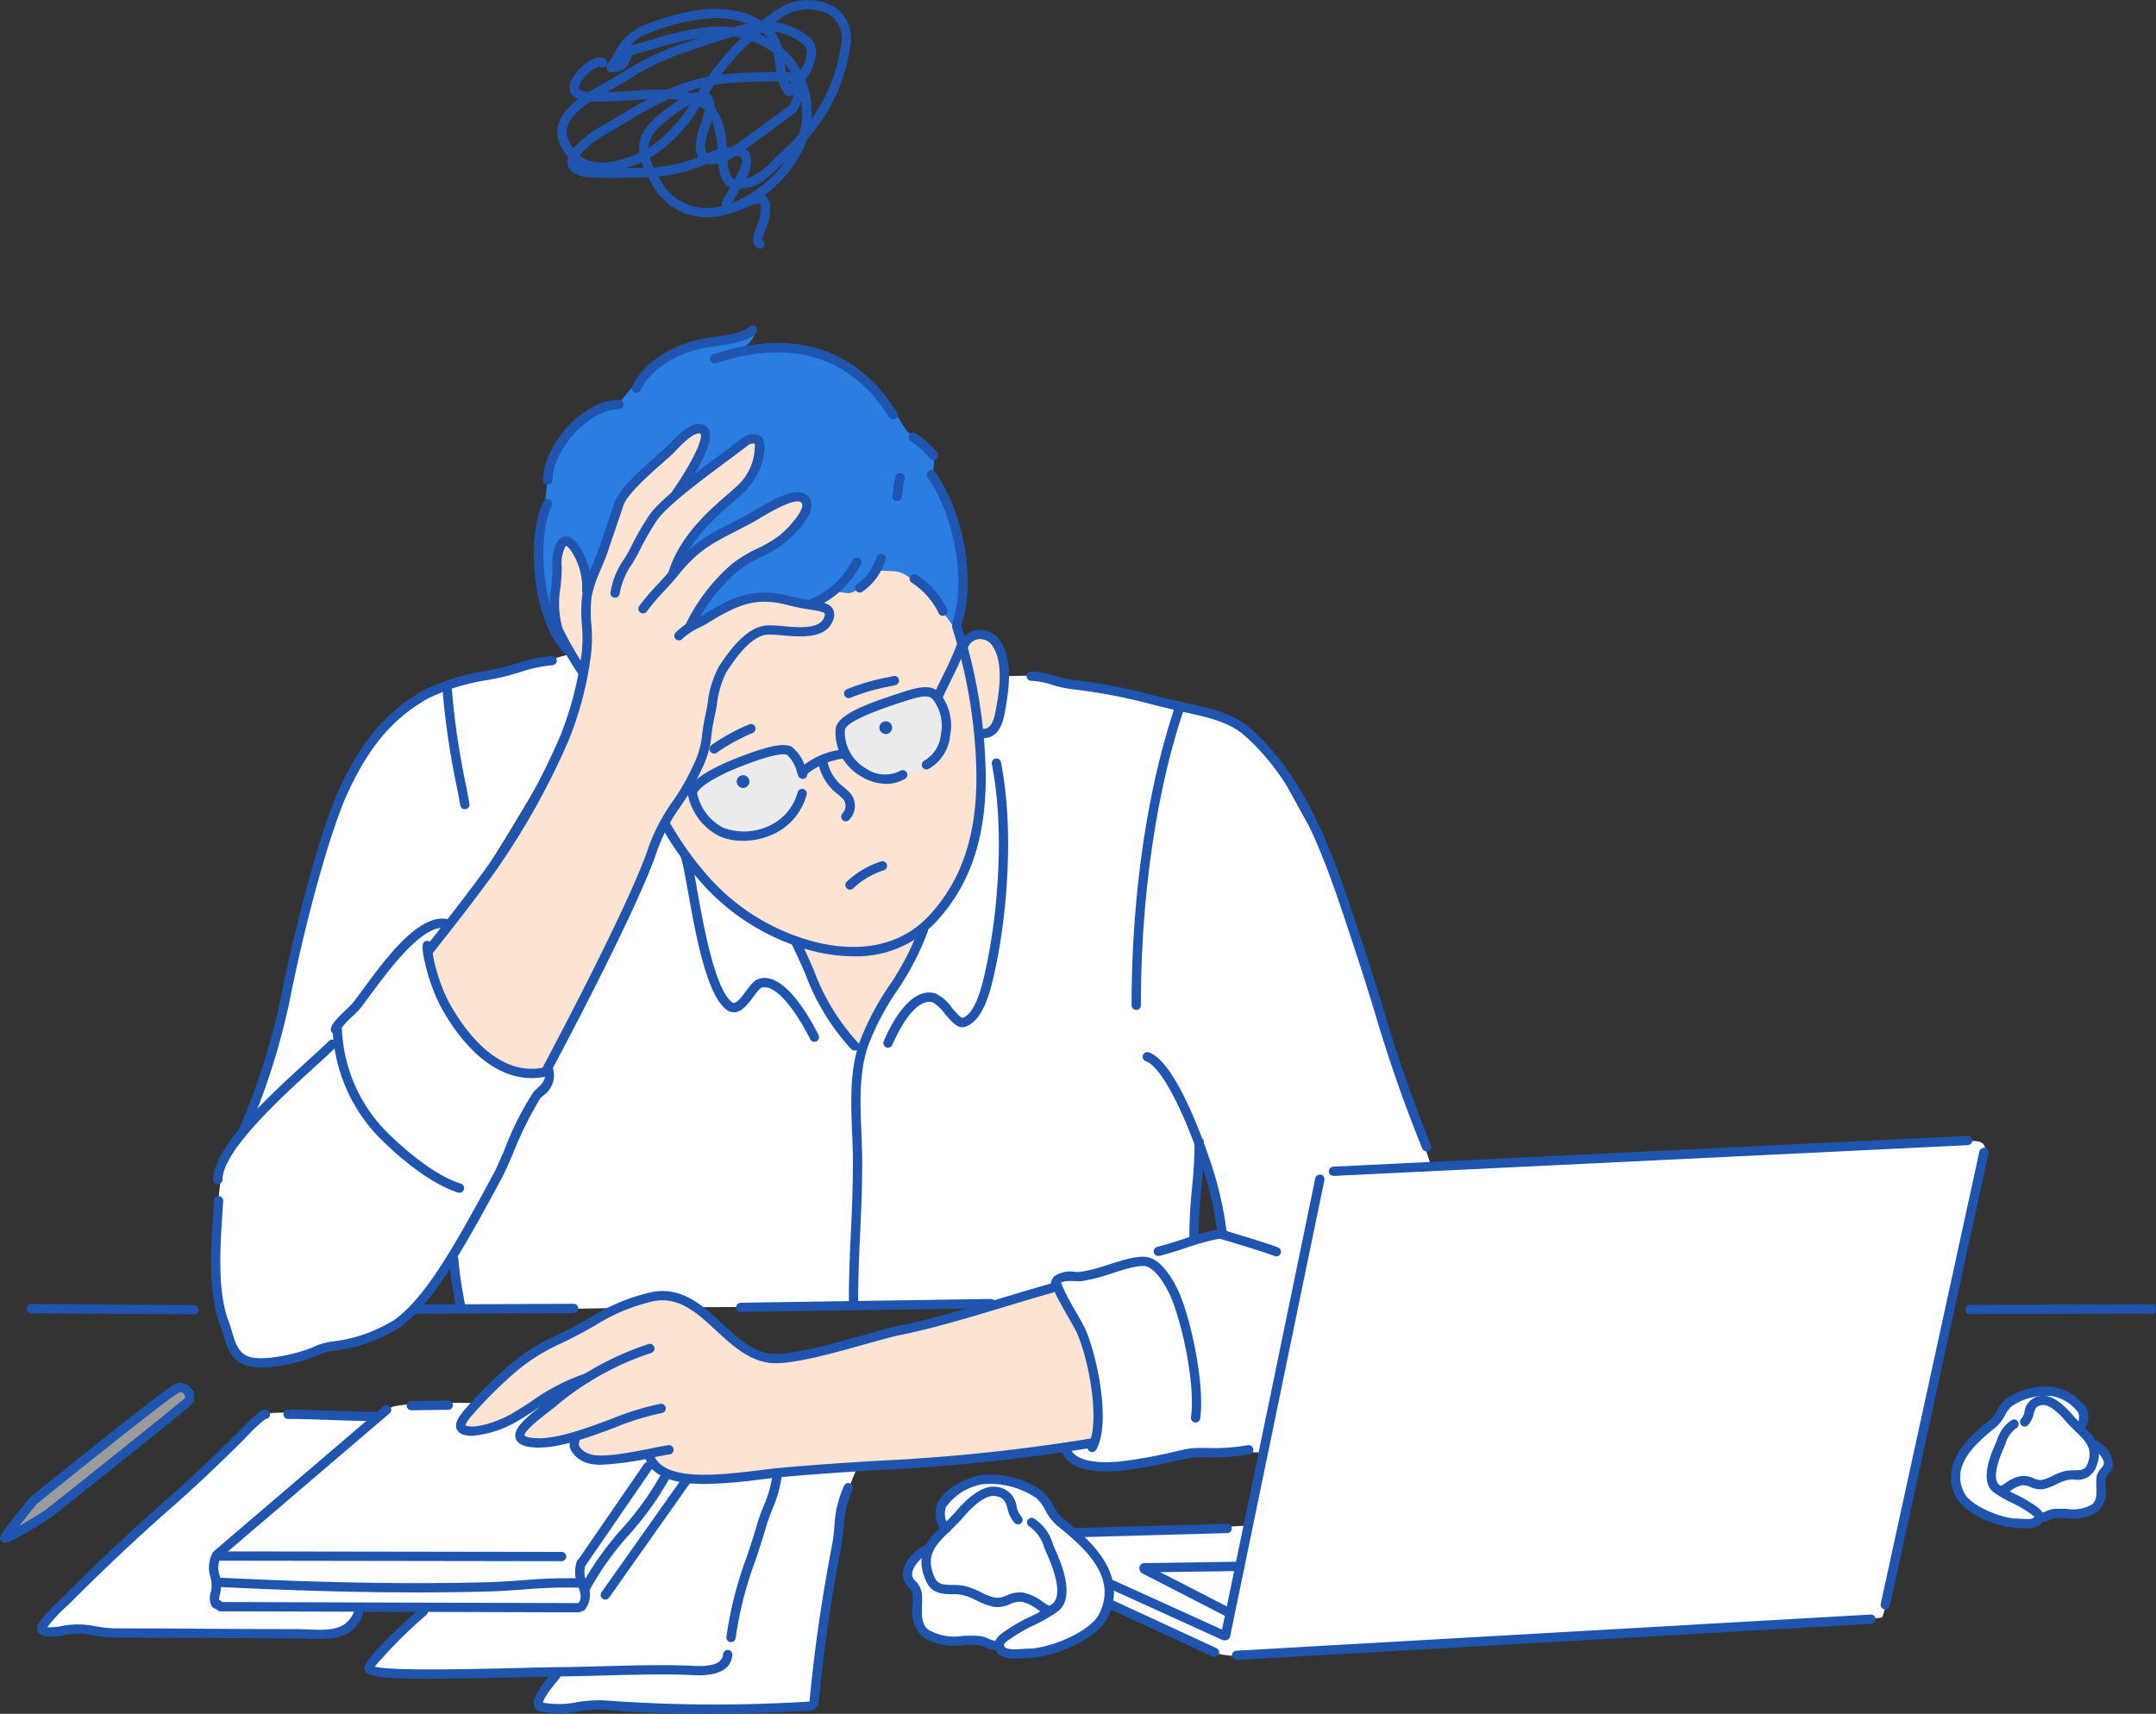 <svg xmlns="http://www.w3.org/2000/svg" width="199.832" height="158.89" viewBox="0 0 199.832 158.89">
  <rect x="0" y="0" width="199.832" height="158.89" fill="#333333" stroke="none"/>
  <g id="グループ_372" data-name="グループ 372" transform="translate(-408.449 -1442.419)">
    <path id="パス_176" data-name="パス 176" d="M684.969,1693.175a12.172,12.172,0,0,0,1.177-1.114c1.121-1.5,3.127-3.54,4.185-5.126a82.52,82.52,0,0,0,8.461-15.788,21.218,21.218,0,0,0,.676-3.371,16.608,16.608,0,0,1-2.483-4.24,18.336,18.336,0,0,1,1.423-11.6,16.01,16.01,0,0,1,9.471-7.611c2.49-.747,4.306-1.581,6.844-.493,2.608,1.118,4.468,5.044,6.241,7.172a14.209,14.209,0,0,0,4.215,2.9,38.01,38.01,0,0,1,5.146,3.778,9.306,9.306,0,0,1,3.026,4.208c.136.341,1.151,3.063,1.151,3.063a6.489,6.489,0,0,1,.586-.482,2.035,2.035,0,0,1,2.874.649c.932,1.245.808,5.188.073,7.111a1.984,1.984,0,0,1-1.631,1.365s.065,1.756.065,2.151a34.706,34.706,0,0,1-.26,5.708c-.771,5.4-2.128,10.631-4.953,15.151a46.087,46.087,0,0,1-4.051,5.749,2.847,2.847,0,0,1-2.355,1.2c-1.553-.26-2.533-1.36-3.832-2.08-4.31-2.4-7.478-6.874-11.5-9.746-1.013-.723-3.437-3.449-4.708-3.449-.208,0-.459.863-.548,1.04-.541,1.082-1.057,2.122-1.533,3.231-1.155,2.7-3.084,5.029-4.16,7.719a36.511,36.511,0,0,1-2.811,4.621,15.821,15.821,0,0,1-2.773-.242c-3.167-.791-6.177-5.364-7.215-8.2s-.8-3.275-.8-3.275" transform="translate(-237 -163)" fill="#fde3d1" fill-rule="evenodd"/>
    <path id="パス_177" data-name="パス 177" d="M743.373,1724.626s-1.832.516-2.354.653c-1.793.476-3.527,1.071-5.262,1.689-3.829,1.362-7.3,1.749-11.176,2.969a31.862,31.862,0,0,1-6.641,1.423c-2.6.053-3.655-1.13-5.651-2.843-1.169-1-2.27-2.4-3.836-2.819a6.959,6.959,0,0,0-4.908.355c-1.585.641-3.407,1.919-5.358,3-2.873,1.59-5.858,3.191-7.4,5.316-.685.944-2.047,1.666-2.616,2.7-.156.284.1.79.432,1.1.385.355,1.328,0,1.739-.145a26.206,26.206,0,0,0,3.754-1.677c.378-.206,2.778-1.618,2.778-1.618s-3.6,2.953-3.006,4.136c.549,1.09,4.556-.105,4.556-.105s.663,1.889,1.613,1.993a19.157,19.157,0,0,0,5.517-.536s.487,1.162.879,1.349a5.934,5.934,0,0,0,2.79.988c4.411.336,7.637-.643,12.008-.9,4.617-.271,10.76-.669,14.7-.912,3.854-.238,11.017-1.607,11.017-1.607s.383-4.324.273-5.038a25.384,25.384,0,0,0-1.646-5.63,21.5,21.5,0,0,0-2.2-3.837" transform="translate(-237 -163)" fill="#fde3d1" fill-rule="evenodd"/>
    <path id="パス_178" data-name="パス 178" d="M698.179,1666.09s-4.18,1.133-6.96,1.818-6.5,1.583-8.635,3.361c-3.374,2.81-5.286,7.425-6.946,11.412-1.194,2.863-1.459,5.952-2.393,9.024-.494,1.624-1.279,6.037-1.869,8.505a76.231,76.231,0,0,1-3.127,9.782l-2.019,2.639s-.422,2.536-.524,3.956c-.173,2.428-.6,8.133.265,10.44.633,1.686.692,4.157,2.792,4.755,2.614.747,5.637-1.207,8.194-1.717a11.871,11.871,0,0,0,6.813-3.4c3.92-3.964,7.018-10.577,9.141-14.822.8-1.609,2.057-3.607,2.75-5.168a18.863,18.863,0,0,0,.387-1.994,19.791,19.791,0,0,1-3.9-.3c-2.759-1.1-4.318-3.688-5.593-6.236a40.084,40.084,0,0,1-1.473-4.527l3.481-4.508s6.51-10.153,9.105-15.342a41.565,41.565,0,0,0,1.818-6.162Z" transform="translate(-237 -163)" fill="#fff" fill-rule="evenodd"/>
    <path id="パス_179" data-name="パス 179" d="M707.067,1682.006s-1.767,3.719-1.877,4.047a54.768,54.768,0,0,1-3.435,7.353c-1.71,3.42-3.926,8.037-5.875,11.251-2.534,4.178-4.838,6.929-7.246,11.262-.757,1.364-1.389,5.853-1.389,5.853l.87,4.873,2.957.246,11.3-.2a16.561,16.561,0,0,1,4.672-1.179,3.516,3.516,0,0,1,2.742,1.091l27.24-.037,6.355-1.945a24.272,24.272,0,0,1,2.131,4.1,23.551,23.551,0,0,1,1.6,6.606,35,35,0,0,1-.4,3.856l-2.67.528a6.478,6.478,0,0,0,2.091,1.513,20.88,20.88,0,0,0,5.669-.23c1.595-.222,3.2-.9,4.558-.9,2.1,0,6.147-.03,6.147-.03s1.127-5.346,1.408-6.58c.375-1.652,2.181-11.438,2.181-11.438l-7.715-2.388-2.256.745s.037-2.491.129-2.969c.286-1.484.521-5.5.521-5.5s-10.347-15.476-18-19.3c-1.407-.7-2.773-1.932-4.281-2.233-.163-.033-3.514,1.42-3.514,1.42s-1.407,2.819-1.606,3.349c-.608,1.624-2.155,3.109-2.838,4.7-.183.427-1.489,2.769-1.489,2.769a16.026,16.026,0,0,1-2.467-2.793,44.477,44.477,0,0,1-3.174-7s-3.4-1.8-4.667-2.437c-2.969-1.485-7.665-8.39-7.665-8.39" transform="translate(-237 -163)" fill="#fff" fill-rule="evenodd"/>
    <path id="パス_180" data-name="パス 180" d="M730.578,1693.693c0-1.231-.044-.714,1.362-2.938a50,50,0,0,0,3.956-7.32c.808-2.059.339-9.93.339-9.93a1.623,1.623,0,0,0,1.59-1.095c.236-.827.7-4.3.7-4.3s2.143-.051,2.632-.051a23.729,23.729,0,0,1,3.322.613c1.775.3,3.386.462,4.914.873,4.633,1.248,9.514,1.746,11.886,3.883,2.408,2.17,4.386,6.942,6.148,9.584,1.481,2.222,3.23,8.016,4.144,10.554,1.35,3.752,1.858,6.052,3.205,9.824.258.724,3.273,9.994,3.273,9.994s-1.776.26-3.937.354c-2.66.115-5.85.123-6.374.843-.2.266-1.583,8.023-1.583,8.023l-7.506-3.051-.6-3.575-1.352-3.541s-2.678-.848-3.609-1.247a19.144,19.144,0,0,1-4.517-2.939c-6.761-5.634-11.033-9.17-14.842-16.79Z" transform="translate(-237 -163)" fill="#fff" fill-rule="evenodd"/>
    <path id="パス_181" data-name="パス 181" d="M734.016,1663.8s.594-2.525.677-2.938c.44-2.208-.042-3.812-.573-5.99a44.312,44.312,0,0,0-2.282-5.389s.474-1.5-.1-2.149a15.321,15.321,0,0,0-1.9-1.649c-.863-.71-1.548-2.806-3.337-4.3-2.121-1.767-5.037-3.649-7.756-3.649-.937,0-5.726.771-4.928.307,1.7-.986,1.751-2.022,1.411-2.022-.152,0-1.923.724-2.073.748a24.158,24.158,0,0,0-5.234,1.359c-2.61,1.118-5.066,4.693-5.066,4.693a2.548,2.548,0,0,0-1.1.192c-1.954.868-2.614.427-3.641,2.309-.563,1.034-1.7,2.39-1.812,3.518-.206,2.131-.58,5.058-.811,8.4a15.455,15.455,0,0,0,.92,5.551,9.066,9.066,0,0,0,.9,1.756s-.68-2.826-.661-3.076c.117-1.529.1-3.047.285-4.567.074-.591.229-1.974,1.142-1.427.993.6,1.223,2,1.631,2.976.036.087.424,1.1.448,1.1.272,0,2.05-6.2,2.491-7.276.49-1.188,3.988-4.709,5.247-5.759.692-.576,1.005-1.185,1.965-1.236.51-.026.665.62.652.98a9.19,9.19,0,0,1-1.142,3.424c-.121.258-.239.518-.366.774-.066.132,2.587-2.3,4.362-3.465.425-.278,1.535-1.1,2.079-.855.631.286.24,1.811.122,2.2-.751,2.478-2.557,3.169-4.291,5.01-.456.484-1.622,1.982-2.005,2.518-.158.222-.77,1.727-.77,1.727s4.156-3.039,4.455-3.173a37.834,37.834,0,0,1,3.834-1.966c.712-.266,1.837-1.116,2.625-.995.377.058.939.523.933.7-.037,1.072-1.581,2.63-2.335,3.273-1.706,1.456-2.993,1.223-4.684,2.674a22.62,22.62,0,0,0-2.472,2.938c-.058.077-1.283,2.238-1.283,2.238a14.1,14.1,0,0,0,1.936-1.119,9.009,9.009,0,0,1,3.824-1.352,8.7,8.7,0,0,1,3.941.4,6.007,6.007,0,0,0,1.726.258l1.726-1.284a6.7,6.7,0,0,0,1.443.224c1.246-.249,2.591-2.089,2.591-2.089s1.513.025,1.852.092c2.153.432,5.4,5.388,5.4,5.388" transform="translate(-237 -163)" fill="#2a7de1" fill-rule="evenodd"/>
    <path id="パス_182" data-name="パス 182" d="M709.782,1678.825c-.848.87,1.411,2.941,2.169,3.4,1.933,1.159,5.017.288,6.544-1.241,1.284-1.285,2.268-5.31-.421-5.848a5.234,5.234,0,0,0-2.132.346,13.524,13.524,0,0,0-6.16,3.346" transform="translate(-237 -163)" fill="#ebebeb" fill-rule="evenodd"/>
    <path id="パス_183" data-name="パス 183" d="M723.626,1672.852c-.787.386.034,2.319.4,2.9a4.131,4.131,0,0,0,4.907,1.811c2.48-.931,4.271-2.314,3.942-5.28-.069-.614-.416-2.344-1.215-2.5-2.091-.418-5.147,1.135-6.866,2.28-.325.217-.85.639-1.165.794" transform="translate(-237 -163)" fill="#ebebeb" fill-rule="evenodd"/>
    <path id="パス_184" data-name="パス 184" d="M761.225,1746.849s-11.95.678-15.885.678c-1.108,0-5.983.032-5.983.032l-.067,1.677s16.123,8.233,18.479,9.3c2.481,1.118,9.382-.259,14.246-.259,4.783,0,14.4-.79,22.682-1.29,13.155-.8,25.093-1.459,25.2-1.626.668-1,9.544-43.051,9.544-43.051.155-1.508-1.072-1.056-3.588-1.045-5.461.024-16.946.759-28.01,1.317-13.722.694-26.857,1.237-27.777,1.237-1.49,0-1.957.278-2.348,1.084Z" transform="translate(-237 -163)" fill="#fff" fill-rule="evenodd"/>
    <path id="パス_185" data-name="パス 185" d="M689.415,1735.49s-5.815-.1-7.536.336a5.309,5.309,0,0,0-1.593,1.009s-9.874-.831-10.558-.23c-1.014.9-19.8,18.554-20.167,19.252-.106.2-.39,1.169,1.454.742s2.926.141,5.773.17c4.006.039,8.037.266,8.037.266s9.381.131,10.493.1a3.869,3.869,0,0,0,2.908-1.243,3.6,3.6,0,0,0,.458-1.339l5.948.054s-5.207,5.192-4.957,5.408c.443.385,2.578.846,6.729.638,2.509-.126,10.6-.183,10.6-.183s-2.139,2.678-1.644,3.02c.978.678,3.039,0,5.55.035,3.352.046,7.238.523,10.884.512a69.741,69.741,0,0,0,8.975-.58c.27-.1,1.312-9.785,2.433-16.179a21.044,21.044,0,0,1,1.7-5.782s-15.772,1.654-15.852,1.4c0,0-1.167-.424-1.383-.552a19.2,19.2,0,0,1-2.333-2.067,8.716,8.716,0,0,1-1.4.245c-1.174-.052-2.636.252-3.783.2-1.585-.071-1.691-1.938-1.691-1.938s-2.77.918-3.491.536c-1.09-.577-1.79-.487-1.205-1.538.06-.106,2.432-2.685,2.389-2.765a22.085,22.085,0,0,0-2.061,1.4,8.553,8.553,0,0,1-2.824,1.366c-.675.211-1.939.946-2.5.612-.642-.38-.9-.792-.476-1.505.149-.252,1.129-1.4,1.129-1.4" transform="translate(-237 -163)" fill="#fff" fill-rule="evenodd"/>
    <path id="パス_186" data-name="パス 186" d="M682.866,1745.183l.3.149Z" transform="translate(-237 -163)" fill="#d7d7d7" fill-rule="evenodd"/>
    <path id="パス_187" data-name="パス 187" d="M683.164,1744.735l.6-.3Z" transform="translate(-237 -163)" fill="#d7d7d7" fill-rule="evenodd"/>
    <path id="パス_188" data-name="パス 188" d="M831.3,1735.724c-.6.286-.816,1.365-1.416,1.808a11.681,11.681,0,0,0-2,1.832c-2.176,2.566-.727,5.233,1.91,6.5a7.332,7.332,0,0,0,4.03.71c.69-.192,1.135-.742,1.958-.831.888-.1,1.785.386,2.661.01,1.746-.75,1.409-1.755,1.647-3.269.1-.614.769-.966.746-1.616-.029-.816-1.687-2.292-2.2-2.909-.313-.375.045-.771-.072-1.162a3.476,3.476,0,0,0-1.254-1.718c-1.992-1.451-4.169-.238-6.01.646" transform="translate(-237 -163)" fill="#fff" fill-rule="evenodd"/>
    <path id="パス_189" data-name="パス 189" d="M733.087,1747.047s-.463-2-.047-2.508a5.9,5.9,0,0,1,4.414-2.044,7.752,7.752,0,0,1,3.879,1.092c.944.474,1.279,1.612,1.928,2.369,2.013,2.349,6.8,5.488,4.552,9.176a5.673,5.673,0,0,1-1.463,1.485c-1.41,1.038-4.682,2.553-6.481,2.253-1.492-.248-2.723-.949-4.273-1.208-1.381-.229-3.322.256-4.414-.836-.882-.883-.389-2.274-.6-3.344a2.666,2.666,0,0,0-.651-.953c-.416-.52-.122-1.786.186-2.3.565-.941,1.59-1.532,2.253-2.416.168-.224.72-.767.72-.767" transform="translate(-237 -163)" fill="#fff" fill-rule="evenodd"/>
    <path id="パス_190" data-name="パス 190" d="M646.376,1747.586c.194-.339.947-1.562,1.2-1.86a21.242,21.242,0,0,1,2.369-2.565c3.06-2.678,6.577-4.912,9.645-7.542.526-.45,2.625-2.389,3.239-1.16.252.5-.279.981-.6,1.307a17.025,17.025,0,0,1-3.167,2.512c-2.194,1.318-3.8,3.565-5.923,4.981-1.528,1.018-2.569,1.823-4.034,2.941-.106.081-.89.336-.994.418a8.076,8.076,0,0,1-1.728.968" transform="translate(-237 -163)" fill="#9b9b9b" fill-rule="evenodd"/>
    <path id="パス_191" data-name="パス 191" d="M724.562,1694.079a15.526,15.526,0,0,1-3.5-.424,20.687,20.687,0,0,1-10.519-6.3,30,30,0,0,1-3.855-5.418.431.431,0,1,1,.76-.407,29.724,29.724,0,0,0,3.731,5.242,19.82,19.82,0,0,0,10.079,6.039c3.054.712,7.353.821,10.49-2.706,2.941-3.3,4.274-7.46,4.2-13.085a47.344,47.344,0,0,0-2.233-13.386.431.431,0,0,1,.818-.271,48.268,48.268,0,0,1,2.277,13.647c.081,5.851-1.322,10.2-4.414,13.669a10.084,10.084,0,0,1-7.831,3.4" transform="translate(-237 -163)" fill="#1f55ae"/>
    <path id="パス_192" data-name="パス 192" d="M723.843,1681.562a.424.424,0,0,1-.28-.1.429.429,0,0,1-.048-.608,1.036,1.036,0,0,0,.154-1.267,6.214,6.214,0,0,0-.606-.567,4.715,4.715,0,0,1-1.776-2.9.431.431,0,1,1,.836-.208,3.9,3.9,0,0,0,1.5,2.454,6.581,6.581,0,0,1,.69.648,1.871,1.871,0,0,1-.142,2.4.433.433,0,0,1-.327.151" transform="translate(-237 -163)" fill="#1f55ae"/>
    <path id="パス_193" data-name="パス 193" d="M724.233,1687.9a.43.43,0,0,1-.316-.723,8.223,8.223,0,0,1,3.145-1.875.431.431,0,1,1,.3.806,7.413,7.413,0,0,0-2.816,1.655.427.427,0,0,1-.316.137" transform="translate(-237 -163)" fill="#1f55ae"/>
    <path id="パス_194" data-name="パス 194" d="M711.635,1675.282a.431.431,0,0,1-.267-.769,18.245,18.245,0,0,1,3.415-1.892l.072-.033a.431.431,0,1,1,.362.782l-.072.032a18.066,18.066,0,0,0-3.244,1.787.418.418,0,0,1-.266.093" transform="translate(-237 -163)" fill="#1f55ae"/>
    <path id="パス_195" data-name="パス 195" d="M724.114,1670.145a.431.431,0,0,1-.178-.824,19.519,19.519,0,0,1,3.791-1.108c.211-.045.384-.082.507-.112a.431.431,0,1,1,.2.838c-.129.031-.31.07-.532.117a18.816,18.816,0,0,0-3.614,1.05.433.433,0,0,1-.178.039" transform="translate(-237 -163)" fill="#1f55ae"/>
    <path id="パス_196" data-name="パス 196" d="M736.588,1673.851a2.046,2.046,0,0,1-.218-.012.43.43,0,1,1,.082-.857c.711.065,1.055-.412,1.3-1.765.257-1.405.793-4.333-.329-5.929a1.376,1.376,0,0,0-1.25-.618,1.241,1.241,0,0,0-1.015.8.431.431,0,1,1-.788-.348,2.094,2.094,0,0,1,1.719-1.305,2.243,2.243,0,0,1,2.04.978c1.168,1.664.916,4.147.471,6.581-.138.754-.453,2.478-2.014,2.479" transform="translate(-237 -163)" fill="#1f55ae"/>
    <path id="パス_197" data-name="パス 197" d="M720.7,1661.837a.431.431,0,0,1-.137-.84,7.986,7.986,0,0,0,3.912-3.642.431.431,0,0,1,.772.384,8.848,8.848,0,0,1-4.411,4.077.467.467,0,0,1-.136.021" transform="translate(-237 -163)" fill="#1f55ae"/>
    <path id="パス_198" data-name="パス 198" d="M725.141,1660.355a.431.431,0,0,1-.194-.816,4.8,4.8,0,0,0,1.75-2.5.431.431,0,1,1,.8.32,5.418,5.418,0,0,1-2.164,2.951.434.434,0,0,1-.193.045" transform="translate(-237 -163)" fill="#1f55ae"/>
    <path id="パス_199" data-name="パス 199" d="M732.839,1662.513a.428.428,0,0,1-.375-.217,6.992,6.992,0,0,0-2.475-2.834.431.431,0,1,1,.387-.771,7.606,7.606,0,0,1,2.837,3.177.43.43,0,0,1-.161.588.424.424,0,0,1-.213.057" transform="translate(-237 -163)" fill="#1f55ae"/>
    <path id="パス_200" data-name="パス 200" d="M734.158,1663.641a.459.459,0,0,1-.136-.022.432.432,0,0,1-.273-.546c1.248-3.745.179-9.882-2.334-13.4a.431.431,0,0,1,.7-.5c2.7,3.777,3.8,10.136,2.451,14.175a.43.43,0,0,1-.409.3" transform="translate(-237 -163)" fill="#1f55ae"/>
    <path id="パス_201" data-name="パス 201" d="M731.978,1648.067a.43.43,0,0,1-.331-.154,8.239,8.239,0,0,0-1.8-1.6.431.431,0,0,1,.479-.717,9.156,9.156,0,0,1,1.979,1.76.43.43,0,0,1-.055.607.425.425,0,0,1-.276.1" transform="translate(-237 -163)" fill="#1f55ae"/>
    <path id="パス_202" data-name="パス 202" d="M728.218,1644.3a.426.426,0,0,1-.366-.2c-4.435-7.076-11.152-6.631-16.006-5.014a.431.431,0,1,1-.273-.817c5.148-1.718,12.276-2.177,17.01,5.373a.431.431,0,0,1-.365.659" transform="translate(-237 -163)" fill="#1f55ae"/>
    <path id="パス_203" data-name="パス 203" d="M704.429,1641.84a.431.431,0,0,1-.385-.622c1.378-2.759,4.61-4.133,7.174-4.5l.333-.047c.965-.131,2.761-.372,3.339-.949a.43.43,0,0,1,.609.608c-.723.724-2.29.987-3.833,1.2l-.325.043c-2.349.336-5.3,1.573-6.526,4.032a.432.432,0,0,1-.386.237" transform="translate(-237 -163)" fill="#1f55ae"/>
    <path id="パス_204" data-name="パス 204" d="M696.217,1650.345a.43.43,0,0,1-.431-.431c0-3.1,3.563-7.422,7.071-7.422a.432.432,0,0,1,0,.863c-2.939,0-6.209,3.911-6.209,6.559a.43.43,0,0,1-.431.431" transform="translate(-237 -163)" fill="#1f55ae"/>
    <path id="パス_205" data-name="パス 205" d="M698.029,1666.071a.426.426,0,0,1-.3-.127c-2.869-2.868-3.58-10.665-1.918-13.988a.432.432,0,1,1,.772.386c-1.48,2.958-.8,10.443,1.756,12.994a.431.431,0,0,1-.3.735" transform="translate(-237 -163)" fill="#1f55ae"/>
    <path id="パス_206" data-name="パス 206" d="M728.595,1651.875a.451.451,0,0,1-.1-.011.43.43,0,0,1-.325-.515,6.624,6.624,0,0,0,.1-.7,5.649,5.649,0,0,1,.19-1.044.431.431,0,1,1,.821.26,5.054,5.054,0,0,0-.154.886,7.334,7.334,0,0,1-.12.786.434.434,0,0,1-.42.336" transform="translate(-237 -163)" fill="#1f55ae"/>
    <path id="パス_207" data-name="パス 207" d="M709.414,1663.867a.429.429,0,0,1-.385-.623,17.406,17.406,0,0,1,4.219-5.506,12.184,12.184,0,0,1,2.41-1.468,12,12,0,0,0,1.894-1.1c1.024-.77,2.463-2.477,2.233-3.049a.276.276,0,0,0-.18-.181c-.744-.255-2.771.951-3.862,1.6-.4.234-.745.439-1.006.573l-.713.365c-2.765,1.409-3.91,1.992-5.923,4.507-.268.335-.641.741-1.036,1.169a21.465,21.465,0,0,0-1.664,1.95.431.431,0,1,1-.705-.5,22.492,22.492,0,0,1,1.734-2.038c.385-.417.749-.81,1-1.123,2.13-2.662,3.407-3.311,6.2-4.737l.711-.363c.25-.128.583-.326.961-.549,1.9-1.12,3.551-2.023,4.579-1.669a1.134,1.134,0,0,1,.7.676c.618,1.546-2.485,4.035-2.517,4.057a12.68,12.68,0,0,1-2.024,1.183,11.4,11.4,0,0,0-2.25,1.364,16.485,16.485,0,0,0-3.995,5.226.433.433,0,0,1-.386.236" transform="translate(-237 -163)" fill="#1f55ae"/>
    <path id="パス_208" data-name="パス 208" d="M702.456,1660.839a.431.431,0,0,1-.431-.431,7.153,7.153,0,0,1,1.3-3.192c.2-.343.4-.666.53-.936a26.3,26.3,0,0,1,1.769-3.092c1-1.495,4.625-4.179,7.027-5.956.77-.57,1.378-1.02,1.624-1.23a1.689,1.689,0,0,1,1.412-.275.765.765,0,0,1,.538.549c.337,1.348-.453,3.44-1.8,4.76-.247.242-.577.528-.96.86-1.612,1.39-4.309,3.719-5.236,6.846a.431.431,0,1,1-.826-.244c1-3.37,3.816-5.8,5.5-7.257.371-.32.691-.595.919-.82a4.994,4.994,0,0,0,1.58-3.882.984.984,0,0,0-.566.117c-.268.232-.857.666-1.672,1.27-2.21,1.635-5.909,4.37-6.822,5.738a25.349,25.349,0,0,0-1.715,3c-.149.3-.348.633-.561.988a6.83,6.83,0,0,0-1.176,2.753.431.431,0,0,1-.431.431" transform="translate(-237 -163)" fill="#1f55ae"/>
    <path id="パス_209" data-name="パス 209" d="M685.242,1693.905a.423.423,0,0,1-.27-.095.43.43,0,0,1-.067-.605c.031-.039,3.177-3.968,5.647-7.369a67.986,67.986,0,0,0,6.763-12.04,30.862,30.862,0,0,0,2.055-7.921,12.558,12.558,0,0,0,.013-2.508,12.5,12.5,0,0,1,.04-2.82,13.366,13.366,0,0,1,.927-2.735c.229-.549.466-1.117.646-1.654s.388-1.149.6-1.756c.292-.855.583-1.71.8-2.365.421-1.289,2.546-3.159,3.952-4.4.4-.349.74-.65.919-.832l.227-.235c.758-.8,1.9-1.993,2.966-1.816a.908.908,0,0,1,.719.552c.54,1.287-1.711,4.718-2.7,6.134a.431.431,0,1,1-.706-.494c1.488-2.124,2.873-4.689,2.615-5.307-.008-.015-.011-.025-.067-.035-.623-.105-1.725,1.064-2.2,1.562l-.237.246c-.2.2-.537.5-.962.872-1.255,1.1-3.355,2.951-3.7,4.017-.215.66-.507,1.516-.8,2.377-.206.6-.412,1.21-.594,1.751-.188.567-.432,1.149-.667,1.712a12.728,12.728,0,0,0-.872,2.543,11.822,11.822,0,0,0-.032,2.626,13.165,13.165,0,0,1-.018,2.684,31.73,31.73,0,0,1-2.117,8.138,68.931,68.931,0,0,1-6.857,12.207c-2.483,3.419-5.641,7.363-5.672,7.4a.433.433,0,0,1-.336.161" transform="translate(-237 -163)" fill="#1f55ae"/>
    <path id="パス_210" data-name="パス 210" d="M699.332,1667.987a.427.427,0,0,1-.362-.2,34.282,34.282,0,0,1-2.185-3.83,8.894,8.894,0,0,1-.242-4.132c.057-.606.111-1.179.111-1.716V1658a3.927,3.927,0,0,1,.564-2.5.852.852,0,0,1,1.038-.269c1.107.463,2.213,3.226,2,5.01a.431.431,0,1,1-.856-.1,6.008,6.008,0,0,0-1.131-3.806c-.207-.25-.347-.314-.379-.317a3.419,3.419,0,0,0-.378,1.984v.114c0,.578-.058,1.2-.115,1.8a8.292,8.292,0,0,0,.184,3.729,34.438,34.438,0,0,0,2.108,3.682.431.431,0,0,1-.127.6.427.427,0,0,1-.234.068" transform="translate(-237 -163)" fill="#1f55ae"/>
    <path id="パス_211" data-name="パス 211" d="M696.053,1705.144a.437.437,0,0,1-.2-.051.431.431,0,0,1-.176-.584c.08-.15,8.09-15.1,9.9-20.588a17.409,17.409,0,0,1,2.224-4.213,21.023,21.023,0,0,0,1.948-3.43,7.664,7.664,0,0,0,.764-2.634,18.6,18.6,0,0,1,.34-2.029c.069-.317.13-.663.192-1.024a9.166,9.166,0,0,1,1.05-3.4c.72-1.088,2.406-3.637,4.394-3.789a10.845,10.845,0,0,1,1.521.065c1.544.133,3.465.3,3.845-.855.058-.176.056-.276.034-.311-.1-.169-.78-.275-1.378-.37a17.826,17.826,0,0,1-1.989-.4c-2.876-.776-4.554-.152-7.457,1.643-.156.1-.394.222-.664.364a6.722,6.722,0,0,0-1.676,1.072.432.432,0,0,1-.72-.476,5.887,5.887,0,0,1,1.995-1.358c.249-.132.468-.246.611-.335,2.6-1.606,4.7-2.67,8.135-1.741a17.857,17.857,0,0,0,1.9.378c.969.152,1.669.261,1.98.77a1.185,1.185,0,0,1,.048,1.031c-.593,1.8-2.988,1.594-4.737,1.444a9.935,9.935,0,0,0-1.381-.064c-1.568.119-3.091,2.422-3.741,3.405a8.584,8.584,0,0,0-.92,3.073c-.064.374-.127.733-.2,1.06a17.359,17.359,0,0,0-.325,1.946,8.445,8.445,0,0,1-.827,2.868,21.686,21.686,0,0,1-2.021,3.569,16.521,16.521,0,0,0-2.127,4.009c-1.831,5.555-9.626,20.108-9.956,20.725a.432.432,0,0,1-.381.228" transform="translate(-237 -163)" fill="#1f55ae"/>
    <path id="パス_212" data-name="パス 212" d="M694.708,1705.368c-4.62,0-7.681-5.2-8.574-6.943a17.63,17.63,0,0,1-1.293-3.719c-.043-.167-.4-1.644-.1-1.939a.434.434,0,0,1,.419-.1.488.488,0,0,1,.311.341.437.437,0,0,1,.008.176c.031.3.147,1.114.2,1.316a16.966,16.966,0,0,0,1.223,3.535c.92,1.79,4.3,7.536,9.178,6.3a.431.431,0,1,1,.211.836,6.415,6.415,0,0,1-1.581.2" transform="translate(-237 -163)" fill="#1f55ae"/>
    <path id="パス_213" data-name="パス 213" d="M688.037,1716a.445.445,0,0,1-.129-.019c-3.24-1.017-6.792-4.563-7.472-5.264a15.292,15.292,0,0,1-4.156-9.881.432.432,0,0,1,.43-.433h0a.433.433,0,0,1,.431.43,14.368,14.368,0,0,0,3.913,9.283c.654.674,4.07,4.087,7.111,5.041a.431.431,0,0,1-.129.843" transform="translate(-237 -163)" fill="#1f55ae"/>
    <path id="パス_214" data-name="パス 214" d="M676.549,1701.308a.45.45,0,0,1-.428-.455c0-.431.461-.921,1.439-1.862.26-.25.507-.488.6-.608.253-.316.57-.748.935-1.245,2.08-2.831,5.218-7.112,7.885-6.495a.431.431,0,0,1-.194.839c-2.11-.479-5.287,3.842-7,6.166-.374.509-.7.95-.956,1.273a9.446,9.446,0,0,1-.679.691,7.732,7.732,0,0,0-1.181,1.291.407.407,0,0,1-.428.405" transform="translate(-237 -163)" fill="#1f55ae"/>
    <path id="パス_215" data-name="パス 215" d="M665.643,1715.2a.43.43,0,0,1-.432-.43c0-3.037,5.312-7.874,8.828-11.076.781-.712,1.456-1.325,1.894-1.764a.431.431,0,0,1,.609.611c-.451.452-1.133,1.071-1.922,1.792-2.987,2.72-8.547,7.781-8.547,10.437a.429.429,0,0,1-.43.43" transform="translate(-237 -163)" fill="#1f55ae"/>
    <path id="パス_216" data-name="パス 216" d="M668.021,1710.652a.427.427,0,0,1-.168-.033.432.432,0,0,1-.23-.565,62.756,62.756,0,0,0,3.993-12.83c1.074-5.3,3.4-14.7,5.394-18.909,2.06-4.337,4.25-6.892,7.558-8.822a19.813,19.813,0,0,1,6-1.886c.4-.078.786-.157,1.164-.238.433-.093.975-.252,1.551-.422a13.79,13.79,0,0,1,3.362-.716.432.432,0,0,1,0,.863,13.443,13.443,0,0,0-3.119.679c-.591.176-1.149.34-1.612.44-.383.082-.776.16-1.177.24a18.81,18.81,0,0,0-5.737,1.784c-3.145,1.835-5.235,4.282-7.214,8.449-1.758,3.7-4.01,12.213-5.328,18.71a63.532,63.532,0,0,1-4.044,12.993.429.429,0,0,1-.4.263" transform="translate(-237 -163)" fill="#1f55ae"/>
    <path id="パス_217" data-name="パス 217" d="M669.659,1732.2a4.342,4.342,0,0,1-1.481-.209c-1.349-.5-1.728-1.778-2.063-2.908-.09-.306-.179-.607-.288-.892-1.1-2.9-.834-7.056-.618-10.4l.069-1.081a.443.443,0,0,1,.456-.405.431.431,0,0,1,.4.456l-.069,1.086c-.212,3.256-.475,7.312.563,10.037.116.3.212.627.309.953.3,1.025.591,2,1.536,2.345,1.339.5,4.854-.281,6.353-1.031a6.931,6.931,0,0,1,1.534-.376,13.772,13.772,0,0,0,5.666-2.008c2.877-2.09,5.524-6.761,9.232-13.649.164-.306.512-1.1.915-2.018a28.126,28.126,0,0,1,2.737-5.46c.089-.088.182-.177.277-.265.608-.568.939-.928.687-1.684a.431.431,0,1,1,.818-.271,2.274,2.274,0,0,1-.917,2.585c-.087.081-.173.162-.255.245a34.8,34.8,0,0,0-2.558,5.2c-.427.975-.764,1.744-.945,2.079-3.765,6.992-6.459,11.741-9.484,13.941a14.5,14.5,0,0,1-6.018,2.159,7.227,7.227,0,0,0-1.3.3,14.639,14.639,0,0,1-5.558,1.274" transform="translate(-237 -163)" fill="#1f55ae"/>
    <path id="パス_218" data-name="パス 218" d="M710.793,1743c-2.543,0-4.793-.5-5.526-2.341a.431.431,0,0,1,.8-.318c.975,2.455,6.042,1.837,9.741,1.388.675-.082,1.306-.161,1.862-.212,3.059-.287,6.084-.477,9.01-.661a171.6,171.6,0,0,0,20.033-2.1.431.431,0,0,1,.149.849,172.532,172.532,0,0,1-20.129,2.114c-2.919.182-5.937.372-8.982.657-.549.052-1.172.128-1.839.208a43.607,43.607,0,0,1-5.121.417" transform="translate(-237 -163)" fill="#1f55ae"/>
    <path id="パス_219" data-name="パス 219" d="M701.165,1741.217a4.212,4.212,0,0,1-1.294-.163,2.642,2.642,0,0,1-1.5-1.172,1.329,1.329,0,0,1-.03-1.067.431.431,0,0,1,.8.311.469.469,0,0,0,.007.392,1.785,1.785,0,0,0,.993.719c1.1.372,3.883-.183,5.727-.55.611-.123,1.145-.23,1.531-.287a.431.431,0,0,1,.128.852c-.376.058-.9.16-1.491.278a28.061,28.061,0,0,1-4.878.687" transform="translate(-237 -163)" fill="#1f55ae"/>
    <path id="パス_220" data-name="パス 220" d="M695.4,1739.629a5.953,5.953,0,0,1-.918-.067c-.715-.117-1.135-.4-1.246-.836-.224-.887.95-1.87,2.506-3.064.218-.167.414-.316.571-.444a27.316,27.316,0,0,1,9.273-5.2.432.432,0,0,1,.233.831,26.475,26.475,0,0,0-8.961,5.032c-.163.133-.366.289-.591.461-1.524,1.169-2.263,1.9-2.2,2.168,0,0,.08.12.547.194,1.982.317,4.879-.759,7.435-1.709a25.859,25.859,0,0,1,4.614-1.428.431.431,0,0,1,.128.853,25.36,25.36,0,0,0-4.442,1.384c-2.413.9-4.9,1.82-6.954,1.82" transform="translate(-237 -163)" fill="#1f55ae"/>
    <path id="パス_221" data-name="パス 221" d="M689.206,1738.538a2.7,2.7,0,0,1-.745-.093.93.93,0,0,1-.7-.591c-.18-.544.256-1.11.545-1.485l.084-.108a43.094,43.094,0,0,1,3.869-3.936,18.763,18.763,0,0,1,4.9-3.166c.676-.334,1.375-.68,2.175-1.119.264-.146.525-.292.785-.438a17.984,17.984,0,0,1,5.825-2.411c2.753-.472,4.634,1.265,6.451,2.946,1.386,1.281,2.695,2.491,4.347,2.766,1.669.281,5.8-.881,8.813-1.727,1.286-.362,2.4-.673,3.112-.819,3.131-.633,6.464-1.641,9.688-2.616,1.543-.467,3-.906,4.445-1.311a.431.431,0,0,1,.233.83c-1.436.4-2.89.842-4.429,1.306-3.242.981-6.6,1.994-9.765,2.636-.685.14-1.781.447-3.051.8-3.264.917-7.326,2.06-9.188,1.747-1.906-.319-3.372-1.675-4.79-2.985-1.74-1.609-3.381-3.129-5.72-2.727a17.307,17.307,0,0,0-5.55,2.312c-.261.147-.525.293-.79.441-.817.449-1.525.8-2.209,1.139a17.822,17.822,0,0,0-4.7,3.031,42.11,42.11,0,0,0-3.754,3.806l-.1.125a2.177,2.177,0,0,0-.408.682.71.71,0,0,0,.11.037c1,.283,3.078-.475,4.2-1.131.606-.354,1.224-.755,1.822-1.142a19,19,0,0,1,5.049-2.6.432.432,0,0,1,.233.831,18.4,18.4,0,0,0-4.813,2.493c-.606.4-1.233.8-1.856,1.165a9.953,9.953,0,0,1-4.121,1.309" transform="translate(-237 -163)" fill="#1f55ae"/>
    <path id="パス_222" data-name="パス 222" d="M746.672,1740.043a.43.43,0,0,1-.371-.648c1.118-1.906.169-7.664-1.044-10.412-.1-.226-.435-.817-.791-1.444-1.08-1.9-1.416-2.544-1.416-2.861a.431.431,0,0,1,.861-.03,24.375,24.375,0,0,0,1.3,2.466c.382.673.713,1.255.83,1.52,1.145,2.6,2.394,8.819,1,11.2a.43.43,0,0,1-.372.213m-2.76-15.365h0Z" transform="translate(-237 -163)" fill="#1f55ae"/>
    <path id="パス_223" data-name="パス 223" d="M756.263,1737.3a.438.438,0,0,1-.063-.005.429.429,0,0,1-.364-.488c.4-2.668-.638-8.085-1.79-10.966-.415-1.037-1.373-2.694-2.312-3-.615-.2-2.022.246-3.262.64a16.057,16.057,0,0,1-2.773.713,4.982,4.982,0,0,1-.663,0c-.421-.015-1.054-.037-1.257.16a.307.307,0,0,0-.078.248.431.431,0,0,1-.862,0,1.156,1.156,0,0,1,.341-.869,2.6,2.6,0,0,1,1.885-.4,4,4,0,0,0,.539,0,15.543,15.543,0,0,0,2.607-.679c1.5-.472,2.911-.921,3.789-.636,1.617.525,2.726,3.2,2.846,3.5,1.193,2.979,2.257,8.615,1.843,11.412a.431.431,0,0,1-.426.367" transform="translate(-237 -163)" fill="#1f55ae"/>
    <path id="パス_224" data-name="パス 224" d="M747.973,1741.843c-2.906,0-3.89-1.045-4.187-1.987a.431.431,0,1,1,.822-.259c.343,1.09,1.977,1.558,4.6,1.324a44.745,44.745,0,0,0,5.156-.928,15.844,15.844,0,0,1,1.571-.31c.422-.03.888-.025,1.381-.021a18.572,18.572,0,0,0,3.795-.256.431.431,0,0,1,.155.848,19.487,19.487,0,0,1-3.959.271c-.495,0-.924-.008-1.313.017-.169.013-.788.149-1.444.293a45.968,45.968,0,0,1-5.266.946q-.712.062-1.312.062" transform="translate(-237 -163)" fill="#1f55ae"/>
    <path id="パス_225" data-name="パス 225" d="M752.815,1721.862a.43.43,0,0,1-.1-.848c.908-.227,1.666-.477,2.4-.72a23.559,23.559,0,0,1,3.264-.9.432.432,0,0,1,.158.849,22.709,22.709,0,0,0-3.151.865c-.748.247-1.521.5-2.46.738a.467.467,0,0,1-.1.012" transform="translate(-237 -163)" fill="#1f55ae"/>
    <path id="パス_226" data-name="パス 226" d="M763.747,1721.9a.436.436,0,0,1-.166-.032c-.795-.332-4.926-1.568-4.968-1.579a.432.432,0,0,1-.306-.377,31.779,31.779,0,0,0-1.54-6.688c-1.794-5.288-3.807-8.987-5.129-9.427a.432.432,0,0,1,.273-.819c2.33.777,4.743,7.231,5.672,9.969a33.375,33.375,0,0,1,1.552,6.6c.955.287,4.057,1.226,4.778,1.527a.431.431,0,0,1-.166.828" transform="translate(-237 -163)" fill="#1f55ae"/>
    <path id="パス_227" data-name="パス 227" d="M777.676,1712.169a.431.431,0,0,1-.4-.261,134.345,134.345,0,0,1-4.475-12.868c-.591-1.9-1.2-3.869-1.822-5.73l-.46-1.388c-2.135-6.466-4.556-13.792-9.768-18.354-1.383-1.211-3.446-1.665-5.265-2.066-.264-.058-.523-.114-.776-.174-.786-.18-1.554-.369-2.313-.555a51.622,51.622,0,0,0-7.595-1.459,10.055,10.055,0,0,1-1.816-.4,7.366,7.366,0,0,0-1.958-.378.43.43,0,1,1,0-.86,8.1,8.1,0,0,1,2.194.409,9.292,9.292,0,0,0,1.662.37,52.68,52.68,0,0,1,7.718,1.482c.755.183,1.52.372,2.3.551.25.06.507.116.767.172,1.921.424,4.1.9,5.648,2.261,5.389,4.715,7.849,12.16,10.019,18.729l.459,1.386c.623,1.869,1.236,3.841,1.828,5.748a133.221,133.221,0,0,0,4.443,12.784.434.434,0,0,1-.226.568.46.46,0,0,1-.17.033" transform="translate(-237 -163)" fill="#1f55ae"/>
    <path id="パス_228" data-name="パス 228" d="M750.763,1699.054a.431.431,0,0,1-.431-.432c0-10.087,1.418-19.893,3.992-27.616a.431.431,0,1,1,.818.273c-2.546,7.636-3.948,17.347-3.948,27.343a.431.431,0,0,1-.431.432" transform="translate(-237 -163)" fill="#1f55ae"/>
    <path id="パス_229" data-name="パス 229" d="M688.537,1680.441a.431.431,0,0,1-.424-.353c-.079-.442-.175-.95-.278-1.5a71.983,71.983,0,0,1-1.382-9.382.431.431,0,1,1,.862,0,73.438,73.438,0,0,0,1.367,9.223c.1.555.2,1.066.28,1.508a.431.431,0,0,1-.348.5.5.5,0,0,1-.077.006" transform="translate(-237 -163)" fill="#1f55ae"/>
    <path id="パス_230" data-name="パス 230" d="M688.14,1727.011a.431.431,0,0,1-.425-.36c-.063-.38-.123-.724-.179-1.046a32.249,32.249,0,0,1-.462-3.391.431.431,0,0,1,.86-.068,31.556,31.556,0,0,0,.451,3.31c.056.325.117.669.181,1.053a.432.432,0,0,1-.355.5.414.414,0,0,1-.071.006" transform="translate(-237 -163)" fill="#1f55ae"/>
    <path id="パス_231" data-name="パス 231" d="M756.117,1720.424a.43.43,0,0,1-.431-.431,43.538,43.538,0,0,1,.242-4.357c.118-1.273.239-2.587.239-4.323a.432.432,0,1,1,.863,0,43.876,43.876,0,0,1-.244,4.4c-.117,1.263-.238,2.566-.238,4.279a.43.43,0,0,1-.431.431" transform="translate(-237 -163)" fill="#1f55ae"/>
    <path id="パス_232" data-name="パス 232" d="M724.558,1726.6a.43.43,0,0,1-.431-.431c0-2.518.095-4.554.188-6.524s.187-4,.187-6.518c0-.876-.035-1.76-.074-2.7-.114-2.776-.231-5.646.642-8.267a25.1,25.1,0,0,1,2.782-5.336,25,25,0,0,0,2.769-5.31.431.431,0,0,1,.818.272,25.755,25.755,0,0,1-2.857,5.5,24.043,24.043,0,0,0-2.693,5.149c-.824,2.472-.71,5.262-.6,7.96.037.9.076,1.838.076,2.731,0,2.536-.1,4.58-.189,6.558-.092,1.96-.187,3.986-.187,6.484a.43.43,0,0,1-.431.431" transform="translate(-237 -163)" fill="#1f55ae"/>
    <path id="パス_233" data-name="パス 233" d="M724.661,1702.825a.429.429,0,0,1-.3-.126,21,21,0,0,1-4.277-7.008c-.392-.893-.8-1.817-1.263-2.75a.431.431,0,1,1,.771-.384c.475.95.885,1.884,1.282,2.79a20.348,20.348,0,0,0,4.1,6.744.43.43,0,0,1-.3.734" transform="translate(-237 -163)" fill="#1f55ae"/>
    <path id="パス_234" data-name="パス 234" d="M720.931,1702.007a.432.432,0,0,1-.386-.238c-1.225-2.45-3.139-5.162-4.5-4.783-.176.049-.539.535-.779.857-.49.655-1,1.334-1.665,1.42a1.13,1.13,0,0,1-.855-.263c-1.833-1.466-2.815-6.931-3.531-10.923-.258-1.432-.48-2.672-.664-3.223a.431.431,0,0,1,.818-.273,31.715,31.715,0,0,1,.694,3.345c.614,3.418,1.641,9.138,3.222,10.4.115.092.18.085.207.079.3-.039.755-.64,1.084-1.081.417-.555.777-1.038,1.232-1.169,2.28-.653,4.614,3.439,5.509,5.228a.431.431,0,0,1-.385.623" transform="translate(-237 -163)" fill="#1f55ae"/>
    <path id="パス_235" data-name="パス 235" d="M727.755,1702.553a.448.448,0,0,1-.169-.034.433.433,0,0,1-.228-.567c.669-1.563,2.481-5.123,4.8-4.429a3.931,3.931,0,0,1,1.52,1.326c.294.345.786.923.98.948,1.225-.414,1.822-3.055,2.077-4.181l.027-.122c1.181-5.2,1.828-13.167.612-19.248a.431.431,0,0,1,.845-.17c1.241,6.207.586,14.322-.616,19.61l-.027.12c-.312,1.377-.96,4.241-2.676,4.814-.66.222-1.253-.476-1.879-1.214a3.958,3.958,0,0,0-1.111-1.056c-1.347-.406-2.826,1.77-3.756,3.941a.431.431,0,0,1-.4.262" transform="translate(-237 -163)" fill="#1f55ae"/>
    <path id="パス_236" data-name="パス 236" d="M719.869,1677.4a.421.421,0,0,1-.232-.067.431.431,0,0,1-.131-.595,6.975,6.975,0,0,1,4.041-1.827.431.431,0,1,1-.09.857,6.712,6.712,0,0,0-3.224,1.435.43.43,0,0,1-.364.2" transform="translate(-237 -163)" fill="#1f55ae"/>
    <path id="パス_237" data-name="パス 237" d="M727.589,1678.089a4.523,4.523,0,0,1-2.4-.735A4.659,4.659,0,0,1,722.9,1673c.123-1.2,2.359-2.162,5.679-3.239l.244-.08c1.423-.468,2.766-.907,3.614-.121a4.743,4.743,0,0,1,1.074,4.049,3.959,3.959,0,0,1-2.025,3.112.432.432,0,0,1-.372-.779,3.117,3.117,0,0,0,1.545-2.462,3.935,3.935,0,0,0-.809-3.289c-.442-.411-1.38-.145-2.759.308l-.246.08c-4.347,1.413-5.053,2.179-5.087,2.509a3.851,3.851,0,0,0,1.889,3.537,3.116,3.116,0,0,0,3.251.255.43.43,0,0,1,.445.737,3.352,3.352,0,0,1-1.756.473" transform="translate(-237 -163)" fill="#1f55ae"/>
    <path id="パス_238" data-name="パス 238" d="M732.461,1670.286a.447.447,0,0,1-.178-.037.43.43,0,0,1-.214-.57c.244-.539.506-1.075.769-1.611a31.849,31.849,0,0,0,1.36-3.044.432.432,0,0,1,.811.3,32.97,32.97,0,0,1-1.4,3.127c-.259.529-.517,1.057-.759,1.586a.43.43,0,0,1-.392.253" transform="translate(-237 -163)" fill="#1f55ae"/>
    <path id="パス_239" data-name="パス 239" d="M714.3,1683.366a5.118,5.118,0,0,1-2.228-.454,5.512,5.512,0,0,1-2.851-3.752c-.239-1.362,2.585-2.737,5-3.65,2.649-1,4-1.242,4.671-.814a3.88,3.88,0,0,1,1.248,2.048c.038.108.074.212.109.306a.43.43,0,0,1-.251.554.435.435,0,0,1-.556-.252c-.037-.1-.075-.208-.116-.324a3.319,3.319,0,0,0-.9-1.6c-.216-.139-1.007-.206-3.9.89-3.186,1.207-4.522,2.305-4.453,2.7a4.678,4.678,0,0,0,2.39,3.131,5.449,5.449,0,0,0,4.172-.121,4.79,4.79,0,0,0,2.747-3.161.431.431,0,1,1,.828.241,5.625,5.625,0,0,1-3.231,3.71,6.7,6.7,0,0,1-2.676.555" transform="translate(-237 -163)" fill="#1f55ae"/>
    <path id="パス_240" data-name="パス 240" d="M726.959,1672.858a.59.59,0,1,0,.589-.563.576.576,0,0,0-.589.563" transform="translate(-237 -163)" fill="#1f55ae" fill-rule="evenodd"/>
    <path id="パス_241" data-name="パス 241" d="M713.734,1677.857a.589.589,0,1,0,.589-.563.576.576,0,0,0-.589.563" transform="translate(-237 -163)" fill="#1f55ae" fill-rule="evenodd"/>
    <path id="パス_242" data-name="パス 242" d="M759.041,1757.484a.533.533,0,0,1-.088-.008.431.431,0,0,1-.335-.509l8.735-42.286a.431.431,0,1,1,.844.173l-8.734,42.287a.432.432,0,0,1-.422.343" transform="translate(-237 -163)" fill="#1f55ae"/>
    <path id="パス_243" data-name="パス 243" d="M820.19,1754.625a.436.436,0,0,1-.093-.01.429.429,0,0,1-.329-.511l9.145-41.933a.43.43,0,0,1,.841.183l-9.144,41.932a.429.429,0,0,1-.42.339" transform="translate(-237 -163)" fill="#1f55ae"/>
    <path id="パス_244" data-name="パス 244" d="M760.077,1759.315a.43.43,0,0,1-.024-.86l58.773-3.351a.423.423,0,0,1,.455.405.43.43,0,0,1-.406.455l-58.773,3.35h-.025" transform="translate(-237 -163)" fill="#1f55ae"/>
    <path id="パス_245" data-name="パス 245" d="M758.012,1759.039a.464.464,0,0,1-.181-.039l-9.643-4.462a.43.43,0,1,1,.361-.781l9.644,4.461a.43.43,0,0,1-.181.821" transform="translate(-237 -163)" fill="#1f55ae"/>
    <path id="パス_246" data-name="パス 246" d="M745.128,1747.944a.43.43,0,0,1-.012-.86l14.063-.393a.44.44,0,0,1,.443.419.431.431,0,0,1-.419.444l-14.063.39Z" transform="translate(-237 -163)" fill="#1f55ae"/>
    <path id="パス_247" data-name="パス 247" d="M769.056,1714.44a.43.43,0,0,1-.02-.86l58.762-2.854a.439.439,0,0,1,.452.41.431.431,0,0,1-.41.451l-58.763,2.853Z" transform="translate(-237 -163)" fill="#1f55ae"/>
    <path id="パス_248" data-name="パス 248" d="M665.6,1749.953a.431.431,0,0,1-.28-.759l15.693-13.418a.432.432,0,0,1,.56.657L665.88,1749.85a.426.426,0,0,1-.28.1" transform="translate(-237 -163)" fill="#1f55ae"/>
    <path id="パス_249" data-name="パス 249" d="M699.353,1750.762a.43.43,0,0,1-.355-.675l6.144-8.936a.431.431,0,1,1,.71.489l-6.143,8.935a.43.43,0,0,1-.356.187" transform="translate(-237 -163)" fill="#1f55ae"/>
    <path id="パス_250" data-name="パス 250" d="M697.521,1750.159h0l-31.918-.048a.43.43,0,1,1,0-.861h0l31.919.048a.431.431,0,0,1,0,.861" transform="translate(-237 -163)" fill="#1f55ae"/>
    <path id="パス_251" data-name="パス 251" d="M683.577,1736.167a.43.43,0,0,1-.006-.861l3.415-.047h.006a.43.43,0,0,1,.006.861l-3.415.047Z" transform="translate(-237 -163)" fill="#1f55ae"/>
    <path id="パス_252" data-name="パス 252" d="M699.087,1754.9h0l-33.2-.094a.431.431,0,0,1,0-.862h0l33.2.1a.43.43,0,1,1,0,.861" transform="translate(-237 -163)" fill="#1f55ae"/>
    <path id="パス_253" data-name="パス 253" d="M701.552,1753.716a.43.43,0,0,1-.351-.68l7.541-10.671a.43.43,0,0,1,.7.5l-7.541,10.671a.426.426,0,0,1-.352.183" transform="translate(-237 -163)" fill="#1f55ae"/>
    <path id="パス_254" data-name="パス 254" d="M665.7,1754.618a.759.759,0,0,1-.624-.282A1.621,1.621,0,0,1,665,1753c.015-.064.028-.118.035-.16a3.151,3.151,0,0,0-.086-1.226,2.964,2.964,0,0,1,.174-2.17.431.431,0,0,1,.771.387,2.14,2.14,0,0,0-.1,1.608,3.908,3.908,0,0,1,.094,1.541c-.009.057-.026.13-.047.216a2.681,2.681,0,0,0-.088.568.438.438,0,0,1,.371.426.426.426,0,0,1-.424.432m.064-.8h0Z" transform="translate(-237 -163)" fill="#1f55ae"/>
    <path id="パス_255" data-name="パス 255" d="M699.323,1754.807a.43.43,0,0,1-.3-.735c.384-.384.26-.858.008-1.661a2.985,2.985,0,0,1-.089-2.307.432.432,0,0,1,.772.386,2.3,2.3,0,0,0,.139,1.663,2.3,2.3,0,0,1-.22,2.528.429.429,0,0,1-.3.126" transform="translate(-237 -163)" fill="#1f55ae"/>
    <path id="パス_256" data-name="パス 256" d="M699.75,1753a.439.439,0,0,1-.192-.045.429.429,0,0,1-.193-.577,28.168,28.168,0,0,1,3.733-5.235,28.024,28.024,0,0,0,3.713-5.2.431.431,0,0,1,.771.386,28.725,28.725,0,0,1-3.821,5.367,27.213,27.213,0,0,0-3.625,5.068.432.432,0,0,1-.386.237" transform="translate(-237 -163)" fill="#1f55ae"/>
    <path id="パス_257" data-name="パス 257" d="M684.1,1753.053c-5.493,0-11.519-.168-18.49-.513a.43.43,0,0,1-.409-.452.421.421,0,0,1,.452-.408c9.869.486,17.839.623,25.078.424,1.05-.03,2.134-.106,3.183-.18a45.589,45.589,0,0,1,5.413-.166.431.431,0,1,1-.043.86,45.131,45.131,0,0,0-5.31.165c-1.058.076-2.151.154-3.219.182-2.145.059-4.353.088-6.655.088" transform="translate(-237 -163)" fill="#1f55ae"/>
    <path id="パス_258" data-name="パス 258" d="M685.3,1761.061c-3.625,0-5.468-.154-5.9-.566a.566.566,0,0,1-.18-.4c-.016-.788,2.8-3.473,5.159-5.586a.431.431,0,1,1,.575.642,43.306,43.306,0,0,0-4.775,4.783c1.492.414,8.991.23,13.125.13,1.632-.04,3.093-.076,4.158-.085,1.113-.01,2.412-.045,3.777-.082,2.855-.076,6.091-.163,8.461-.035s2.721-.556,2.769-1.083a.426.426,0,0,1,.469-.39.433.433,0,0,1,.39.469c-.125,1.363-1.359,1.985-3.675,1.865-2.332-.127-5.551-.039-8.391.036-1.371.036-2.675.072-3.792.081-1.061.01-2.518.045-4.144.085-3.3.081-5.957.132-8.028.132" transform="translate(-237 -163)" fill="#1f55ae"/>
    <path id="パス_259" data-name="パス 259" d="M713.206,1757.663l-.04,0a.43.43,0,0,1-.39-.469,34.325,34.325,0,0,1,1.871-7.382c.357-1.075.693-2.087.972-3.074.152-.536.378-1.119.6-1.681a10.951,10.951,0,0,0,.793-2.648.431.431,0,0,1,.859.078,11.513,11.513,0,0,1-.848,2.879c-.22.571-.429,1.112-.57,1.609-.285,1-.624,2.025-.983,3.108a33.693,33.693,0,0,0-1.831,7.19.431.431,0,0,1-.429.392" transform="translate(-237 -163)" fill="#1f55ae"/>
    <path id="パス_260" data-name="パス 260" d="M710.806,1764.309c-3.073,0-6.275-.1-9.408-.388a11.957,11.957,0,0,0-2.328.159,8.694,8.694,0,0,1-3.623-.007.764.764,0,0,1-.5-.523c-.182-.648.432-1.564,1.48-2.834l.045-.053a.422.422,0,0,1,.145-.238c.328-.275.553-.178.684-.048.288.287.069.553-.209.889-1.086,1.314-1.3,1.815-1.316,2.006a8.47,8.47,0,0,0,3.188-.048,12.416,12.416,0,0,1,2.516-.161,138.786,138.786,0,0,0,19.135.1.444.444,0,0,1,.452.408.432.432,0,0,1-.409.453c-2.905.147-6.291.285-9.849.285" transform="translate(-237 -163)" fill="#1f55ae"/>
    <path id="パス_261" data-name="パス 261" d="M720.9,1763.753l-.04,0a.43.43,0,0,1-.39-.469c.429-4.7,1.136-9.627,2.1-14.636.087-.452.147-1.007.212-1.6a10.234,10.234,0,0,1,.924-3.932.431.431,0,0,1,.733.454,9.805,9.805,0,0,0-.8,3.572c-.067.606-.129,1.179-.223,1.665-.961,4.982-1.664,9.879-2.09,14.552a.432.432,0,0,1-.429.392" transform="translate(-237 -163)" fill="#1f55ae"/>
    <path id="パス_262" data-name="パス 262" d="M675.021,1757.374c-.379,0-.759-.017-1.131-.03s-.717-.031-1.062-.031c-2.781,0-5.567-.016-8.357-.034s-5.593-.034-8.393-.034a13.17,13.17,0,0,1-1.815-.184,7.412,7.412,0,0,0-2.692-.1c-.2.05-1.933.463-2.511-.113a.589.589,0,0,1-.168-.428c0-.492.591-1.233,2.16-2.726.083-.078.144-.134.177-.169,3.338-3.338,6.494-6.309,9.38-8.836,2.148-1.878,4.446-4.041,6.828-6.421l.206-.209c1.84-1.886,2.211-2.1,2.6-1.908a.432.432,0,0,1-.172.818,14.449,14.449,0,0,0-1.808,1.69l-.213.218c-2.4,2.394-4.708,4.569-6.87,6.462-2.872,2.514-6.014,5.473-9.338,8.8-.035.035-.1.1-.193.184a12.5,12.5,0,0,0-1.814,1.959,5.522,5.522,0,0,0,1.529-.153,8.014,8.014,0,0,1,3.03.08,11.716,11.716,0,0,0,1.687.178q4.2,0,8.4.034t8.352.032c.357,0,.726.017,1.1.031,2,.083,3.73.156,4.394-1.836a.431.431,0,1,1,.818.272c-.712,2.136-2.4,2.456-4.116,2.457" transform="translate(-237 -163)" fill="#1f55ae"/>
    <path id="パス_263" data-name="パス 263" d="M680.356,1737.172c-1.383,0-2.781-.052-4.133-.1-1.336-.049-2.719-.1-4.073-.1a.431.431,0,0,1,0-.863c1.37,0,2.761.051,4.1.1s2.734.1,4.1.1a.43.43,0,1,1,0,.861" transform="translate(-237 -163)" fill="#1f55ae"/>
    <path id="パス_264" data-name="パス 264" d="M645.89,1748.444a.362.362,0,0,1-.289-.141c-.338-.337-.358-.356,2.614-4.033a.489.489,0,0,1,.064-.065c.469-.38,11.505-9.314,13.235-10.375a1.221,1.221,0,0,1,1.681.338,1.156,1.156,0,0,1-.11,1.578c-3.268,2.723-12.867,10.32-12.963,10.4-2.936,1.865-3.852,2.3-4.232,2.3m2.967-3.6c-.567.7-1.158,1.447-1.63,2.053.706-.407,1.584-.943,2.4-1.458.06-.05,9.65-7.641,12.91-10.357.1-.083.058-.278-.039-.414a.358.358,0,0,0-.529-.1c-1.636,1-12.4,9.711-13.108,10.28" transform="translate(-237 -163)" fill="#1f55ae"/>
    <path id="パス_265" data-name="パス 265" d="M827.867,1727.248c-.129,0-.234-.191-.234-.43s.1-.43.234-.43l17.18-.041h0c.129,0,.233.191.233.429s-.1.432-.233.433Z" transform="translate(-237 -163)" fill="#1f55ae"/>
    <path id="パス_266" data-name="パス 266" d="M714.121,1727.058a.431.431,0,0,1-.007-.862l23.188-.349a.447.447,0,0,1,.438.424.432.432,0,0,1-.424.438l-23.188.349Z" transform="translate(-237 -163)" fill="#1f55ae"/>
    <path id="パス_267" data-name="パス 267" d="M684.113,1727.221a.43.43,0,0,1,0-.861l14.523-.067h0a.432.432,0,0,1,0,.863l-14.522.065Z" transform="translate(-237 -163)" fill="#1f55ae"/>
    <path id="パス_268" data-name="パス 268" d="M663.424,1727.273h0l-15.085-.1a.431.431,0,0,1,0-.862h0l15.086.1a.43.43,0,0,1,0,.861" transform="translate(-237 -163)" fill="#1f55ae"/>
    <path id="パス_269" data-name="パス 269" d="M758.9,1757.488a.412.412,0,0,1-.178-.038l-10.5-4.772a.431.431,0,1,1,.357-.784l10.5,4.772a.43.43,0,0,1-.179.822" transform="translate(-237 -163)" fill="#1f55ae"/>
    <path id="パス_270" data-name="パス 270" d="M759.129,1755.249a.43.43,0,0,1-.2-.048l-7.61-3.916a.43.43,0,1,1,.394-.765l7.61,3.916a.43.43,0,0,1-.2.813" transform="translate(-237 -163)" fill="#1f55ae"/>
    <path id="パス_271" data-name="パス 271" d="M751.475,1751.2a.431.431,0,0,1-.007-.861l8.9-.133a.417.417,0,0,1,.438.424.429.429,0,0,1-.424.436l-8.9.134Z" transform="translate(-237 -163)" fill="#1f55ae"/>
    <path id="パス_272" data-name="パス 272" d="M742.593,1755.156a.426.426,0,0,1-.192-.045,7.257,7.257,0,0,1-.85-.516,3.654,3.654,0,0,0-1.409-.672,2,2,0,0,0-1.067.213,2.758,2.758,0,0,1-1.552.252,6.662,6.662,0,0,1-1.553-.584,6.3,6.3,0,0,0-1.33-.516,4.415,4.415,0,0,0-.9-.066c-.852-.009-1.913-.021-2.444-1.192-1.181-2.6.258-3.993,1.649-5.345.377-.367.768-.747,1.12-1.158,1.438-1.676,2.713-2.432,3.779-2.256a2.079,2.079,0,0,1,1.826,1.805,2.037,2.037,0,0,0,.437.935.431.431,0,1,1-.61.61,2.8,2.8,0,0,1-.656-1.308c-.182-.634-.3-1.052-1.138-1.191-.735-.126-1.791.577-2.983,1.968-.378.439-.783.834-1.175,1.214-1.389,1.349-2.394,2.326-1.464,4.37.29.639.8.676,1.669.685a5.334,5.334,0,0,1,1.074.086,7.148,7.148,0,0,1,1.515.58,5.828,5.828,0,0,0,1.351.518,2.038,2.038,0,0,0,1.078-.214,2.769,2.769,0,0,1,1.541-.251,4.42,4.42,0,0,1,1.722.8,6.775,6.775,0,0,0,.753.46.43.43,0,0,1-.193.815" transform="translate(-237 -163)" fill="#1f55ae"/>
    <path id="パス_273" data-name="パス 273" d="M739.507,1759.188c-.815,0-1.707-.169-1.861-1.095-.124-.74.588-1.208,1.013-1.486.064-.043.125-.082.176-.119a15.13,15.13,0,0,1,2.062-1.169,13.1,13.1,0,0,0,2.071-1.191c.542-.407.893-1.555-.516-4.72q-.1-.228-.2-.47a3.572,3.572,0,0,0-1.374-1.982.431.431,0,0,1,.385-.772,4.243,4.243,0,0,1,1.785,2.423c.065.154.127.306.191.45.49,1.1,1.983,4.458.246,5.76a14,14,0,0,1-2.2,1.273,14.188,14.188,0,0,0-1.946,1.1c-.059.042-.129.088-.2.138-.216.141-.667.437-.635.624.069.42.876.4,1.7.342.2-.014.389-.027.54-.027,1.874,0,5.728-1.508,6.587-3.226,1.667-3.333-1.138-5.969-3.9-8.177a4.838,4.838,0,0,1-1.095-1.43,4.119,4.119,0,0,0-.813-1.111,7.653,7.653,0,0,0-5.007-1.3,5.271,5.271,0,0,0-3.376,2.095,1.738,1.738,0,0,0-.086.924.918.918,0,0,0,.315.652.431.431,0,1,1-.385.771,1.645,1.645,0,0,1-.782-1.292,2.562,2.562,0,0,1,.167-1.442c.717-1.434,2.772-2.312,3.977-2.554a8.428,8.428,0,0,1,5.728,1.487,4.81,4.81,0,0,1,1.007,1.339,4.116,4.116,0,0,0,.889,1.19c2.183,1.748,6.248,5,4.131,9.235-1.023,2.045-5.184,3.7-7.359,3.7-.134,0-.3.012-.48.025-.222.015-.48.034-.747.034" transform="translate(-237 -163)" fill="#1f55ae"/>
    <path id="パス_274" data-name="パス 274" d="M737.818,1758.41a2.605,2.605,0,0,1-1.058-.27,2.137,2.137,0,0,0-.626-.2,12.738,12.738,0,0,0-1.437,0,5.44,5.44,0,0,1-3.734-.76,3.32,3.32,0,0,1-.919-2.994,7.525,7.525,0,0,0-.008-.98,1.231,1.231,0,0,0-.367-.621,1.889,1.889,0,0,1-.517-.917c-.223-1.337,1.174-2.7,2.233-3.059a.432.432,0,0,1,.273.819c-.75.25-1.79,1.29-1.655,2.1a1.193,1.193,0,0,0,.319.5,1.984,1.984,0,0,1,.571,1.094,8.207,8.207,0,0,1,.013,1.1c-.03.92-.058,1.789.582,2.281a4.749,4.749,0,0,0,3.179.584,12.328,12.328,0,0,1,1.539.005,2.733,2.733,0,0,1,.891.261,1.856,1.856,0,0,0,.721.2.43.43,0,1,1,0,.86" transform="translate(-237 -163)" fill="#1f55ae"/>
    <path id="パス_275" data-name="パス 275" d="M830.991,1744.056a.431.431,0,0,1-.193-.817,5.048,5.048,0,0,0,.56-.342,3.465,3.465,0,0,1,1.343-.625,2.171,2.171,0,0,1,1.227.2,1.467,1.467,0,0,0,.762.158,4.432,4.432,0,0,0,1-.383,5.5,5.5,0,0,1,1.17-.45,4.107,4.107,0,0,1,.838-.066c.688-.009.986-.052,1.171-.458.675-1.486-.065-2.2-1.088-3.2-.3-.29-.608-.59-.9-.928-.867-1.012-1.651-1.55-2.166-1.458-.57.094-.641.34-.781.83a2.21,2.21,0,0,1-.524,1.036.431.431,0,0,1-.61-.609,1.481,1.481,0,0,0,.3-.664,1.685,1.685,0,0,1,1.468-1.445c.847-.144,1.847.447,2.962,1.748.265.308.559.594.844.872,1.081,1.049,2.2,2.135,1.273,4.172a1.849,1.849,0,0,1-1.946.964,3.343,3.343,0,0,0-.66.047,4.665,4.665,0,0,0-.988.387,5.2,5.2,0,0,1-1.2.449,2.187,2.187,0,0,1-1.235-.2,1.459,1.459,0,0,0-.754-.156,2.678,2.678,0,0,0-1.03.493,5.726,5.726,0,0,1-.657.4.427.427,0,0,1-.192.046" transform="translate(-237 -163)" fill="#1f55ae"/>
    <path id="パス_276" data-name="パス 276" d="M833.316,1747.112c-.2,0-.4-.013-.558-.023-.134-.01-.256-.02-.356-.02-1.675,0-4.884-1.284-5.676-2.866-1.645-3.29,1.6-5.887,3.162-7.136a3.043,3.043,0,0,0,.65-.874,3.731,3.731,0,0,1,.787-1.044,6.535,6.535,0,0,1,4.432-1.148,4.744,4.744,0,0,1,3.09,1.993,1.828,1.828,0,0,1-.514,2.213.431.431,0,0,1-.385-.771c.176-.088.283-.746.127-1.056a3.889,3.889,0,0,0-2.488-1.534,5.664,5.664,0,0,0-3.711.967,3.058,3.058,0,0,0-.593.815,3.773,3.773,0,0,1-.856,1.114c-2.063,1.649-4.16,3.614-2.93,6.074.617,1.234,3.509,2.392,4.9,2.392.116,0,.259.009.416.02.4.029,1.135.079,1.178-.174-.02-.094-.323-.294-.437-.369l-.158-.106a10.639,10.639,0,0,0-1.463-.827,10.745,10.745,0,0,1-1.687-.975c-1.383-1.037-.226-3.64.154-4.495.048-.108.095-.223.143-.34a3.353,3.353,0,0,1,1.4-1.891.432.432,0,0,1,.386.772,2.64,2.64,0,0,0-.993,1.45c-.051.123-.1.244-.152.36-1.095,2.461-.736,3.221-.425,3.455a9.859,9.859,0,0,0,1.555.891,11.648,11.648,0,0,1,1.579.9l.13.088c.344.224.919.6.814,1.232-.129.78-.882.915-1.53.915" transform="translate(-237 -163)" fill="#1f55ae"/>
    <path id="パス_277" data-name="パス 277" d="M834.613,1746.523a.43.43,0,1,1,0-.86,1.326,1.326,0,0,0,.506-.146,2.242,2.242,0,0,1,.709-.206,10.313,10.313,0,0,1,1.18,0,3.512,3.512,0,0,0,2.344-.421c.413-.318.427-.858.4-1.645a6.136,6.136,0,0,1,.01-.848,1.586,1.586,0,0,1,.458-.886.924.924,0,0,0,.22-.327c.085-.515-.608-1.282-1.187-1.475a.431.431,0,0,1,.273-.817,2.589,2.589,0,0,1,1.764,2.435,1.556,1.556,0,0,1-.417.747.852.852,0,0,0-.254.414,5.636,5.636,0,0,0-.005.728,2.6,2.6,0,0,1-.738,2.358,4.268,4.268,0,0,1-2.9.6,9.2,9.2,0,0,0-1.078,0,1.532,1.532,0,0,0-.442.14,2.058,2.058,0,0,1-.844.213" transform="translate(-237 -163)" fill="#1f55ae"/>
    <path id="パス_278" data-name="パス 278" d="M715.872,1628.469a.43.43,0,0,1-.26-.088c-.6-.461-.319-1.2-.042-1.923a3.932,3.932,0,0,0,.39-1.958.306.306,0,0,0-.077-.191c-.2-.11-.909.2-1.334.384a6.13,6.13,0,0,1-1.086.4,8.011,8.011,0,0,1-1.248.344,5.8,5.8,0,0,1-6.424-3.106c-.094-.165-.183-.327-.265-.484-.254.009-.514.014-.787.019-.4.007-.841.015-1.348.037a28.455,28.455,0,0,1-3.239-.053,2.577,2.577,0,0,1-1.894-.719,1.131,1.131,0,0,1-.176-.965c.011-.047.024-.093.038-.138a5.085,5.085,0,0,1-.809-1.362c-.686-1.66.405-3.028,1.732-4.047a1.455,1.455,0,0,1-.524-.33c-.443-.456-.36-1.183.227-1.993.619-.853,1.879-1.872,2.736-1.451a.431.431,0,1,1-.377.775c-.2-.095-1.056.346-1.661,1.182-.324.448-.4.79-.306.887a1.511,1.511,0,0,0,.869.264c.5-.316.986-.58,1.374-.793l.145-.08c.547-.3,1.1-.628,1.658-.961a25.329,25.329,0,0,1,5.117-2.532c.533-.172,1.066-.355,1.6-.539.15-.05.3-.1.452-.154a32.426,32.426,0,0,0-4.005.973c-.682.2-1.361.391-2.036.562-.221.056-.309.214-.469.589a1.393,1.393,0,0,1-.963.987l-.107.024c-.452.1-.844.189-1.047-.128a.473.473,0,0,1,.036-.555,11.183,11.183,0,0,0,.639-.985,5.205,5.205,0,0,1,2.371-2.444c3.2-1.3,7.767-2.717,11.272-.565.5-.393,1.028-.784,1.586-1.148a5.073,5.073,0,0,1,5.132-.165,3.468,3.468,0,0,1,1.506,3.575,16.351,16.351,0,0,1-3.986,8.689,11.592,11.592,0,0,1-4.007,5.24l.023.011a1.055,1.055,0,0,1,.513.813,4.67,4.67,0,0,1-.437,2.4c-.108.278-.331.859-.241.928a.431.431,0,0,1-.262.774m-9.4-6.679.064.112a4.918,4.918,0,0,0,5.516,2.686c.095-.017.19-.037.285-.059a1.618,1.618,0,0,1,.4-1.058,3.1,3.1,0,0,0,.213-.35c.035-.078.094-.185.169-.317-.757-.325-1.007-1.367-1.091-2.229a2.174,2.174,0,0,1-1.065.028l-.082.034a13.852,13.852,0,0,1-1.667.617,15.177,15.177,0,0,1-2.744.536m7.582,1.126-.05.086c-.121.206-.22.371-.266.473a3.558,3.558,0,0,1-.28.472c-.055.084-.132.2-.19.3a11.251,11.251,0,0,0,4.993-3.916c-.219.2-.427.406-.63.6-1.008.989-1.966,1.929-3.577,1.979m-1.18-2.626c.1,1.409.452,1.711.688,1.749.37-.67.824-1.606.638-1.97-.045-.09-.172-.145-.376-.163-.061-.007-.122-.011-.182-.012l-.006,0a5.577,5.577,0,0,1-.762.392m1.679-1.049a1.063,1.063,0,0,1,.415.435,2.745,2.745,0,0,1-.4,2.313,5.2,5.2,0,0,0,2.462-1.667c.265-.261.538-.529.832-.79a19.064,19.064,0,0,0,1.66-1.668,6.094,6.094,0,0,0,.2-.874,7.7,7.7,0,0,0,.02-2.185,2.927,2.927,0,0,1-.552,1.051c-.491.393-3.183,2.342-4.633,3.385m-9.63,1.227q-.32.144-.661.269-.484.178-.941.3h.029c.515-.023.96-.031,1.369-.039l.4-.007c-.075-.181-.14-.356-.2-.527m.774-.391a6.157,6.157,0,0,0,.344.881,13.608,13.608,0,0,0,2.945-.534,10.7,10.7,0,0,0,1.205-.432c-.526-.814-.143-1.972.2-3.016a9.122,9.122,0,0,0,.376-1.354,1.5,1.5,0,0,0-.127-.1c-.11-.076-.224-.148-.341-.213a13.964,13.964,0,0,1-4.6,4.765m-6.534-.23c1.056.859,2.624.877,4.8.081q.4-.145.758-.317c-.2-1.528.594-2.694,2.492-4.086l.112-.082c.345-.254.7-.512,1.065-.742-.3-.047-.606-.076-.919-.1a43.529,43.529,0,0,0-4.564,2.517l-.943.565a9.856,9.856,0,0,0-2.8,2.159m12.262-3.268c-.066.221-.14.446-.214.668-.382,1.156-.606,1.971-.189,2.4.312-.126.628-.247.948-.348l-.044-.343a9.41,9.41,0,0,0-.5-2.375m-11.2-1.742c-1.35.889-2.686,2.121-2.117,3.5a4.56,4.56,0,0,0,.466.868,10.772,10.772,0,0,1,2.962-2.259l.933-.56c.995-.6,2-1.209,3.05-1.767-.48.025-.957.061-1.421.1-.756.057-1.475.092-2.1.109a2.218,2.218,0,0,0-.3.01,13.952,13.952,0,0,1-1.474.006m9.161.3a10.755,10.755,0,0,0-1.544,1l-.113.083c-1.463,1.073-2.153,1.9-2.167,2.94a12.986,12.986,0,0,0,3.824-4.027m2.276.165a6.887,6.887,0,0,1,1.124,3.55l.031.243a4.859,4.859,0,0,1,.551-.058c.93-.663,4.558-3.281,5.246-3.821a3.126,3.126,0,0,0,.4-1.046.534.534,0,0,1-.412.186c-.347-.009-.529-.343-.638-.543a4.243,4.243,0,0,1-.34-.838c-1.389-.02-2.8.059-4.168.131a15.8,15.8,0,0,0-1.809.2c-.176.258-.349.517-.52.774a.863.863,0,0,1,.29.282,1.7,1.7,0,0,1,.246.94m8.427-2.5a8.027,8.027,0,0,1,.561,3.646,15.045,15.045,0,0,0,2.763-6.928,2.622,2.622,0,0,0-1.1-2.742,4.287,4.287,0,0,0-4.207.155c-.27.176-.535.36-.792.546a7.5,7.5,0,0,1,2.97,1.244,1.96,1.96,0,0,1,.8,1.3,4.216,4.216,0,0,1-.995,2.775m-10.995,1.165q.272.062.533.141a3.71,3.71,0,0,1,.542-.141l.266-.4c-.459.116-.9.25-1.341.4m4.342-5.135c-1.1.3-2.188.675-3.256,1.04-.538.184-1.075.368-1.612.542a24.738,24.738,0,0,0-4.944,2.452c-.569.339-1.128.671-1.683.976l-.146.081-.1.053c.131-.006.238-.011.3-.01.592-.012,1.3-.049,2.034-.1a27.9,27.9,0,0,1,3.284-.113,18.12,18.12,0,0,1,3.82-1.219,20.627,20.627,0,0,1,3.031-3.563c-.24-.055-.485-.1-.733-.134m5.1,4.171c.027.071.055.14.086.209a2.462,2.462,0,0,1,.157-.2l-.243-.01m-3.4-3.753c-.129.115-.253.227-.371.334a18.286,18.286,0,0,0-2.438,2.758q.524-.063,1.071-.092c1.323-.07,2.673-.149,4.028-.135-.041-.24-.075-.481-.108-.719-.05-.361-.1-.716-.172-1.055a7.494,7.494,0,0,0-2.01-1.091m3.168,2.882c.161,0,.322.011.483.019a6.606,6.606,0,0,0-.61-.833c.04.278.078.551.127.814m-.389-2.28a7.724,7.724,0,0,1,.855.833,7.642,7.642,0,0,1,.88,1.23,2.975,2.975,0,0,0,.571-1.8,1.154,1.154,0,0,0-.488-.723,6.541,6.541,0,0,0-2.527-1.054,4.134,4.134,0,0,1,.709,1.513m-6.125-2.737a18.653,18.653,0,0,0-6.7,1.608,2.926,2.926,0,0,0-1.2.947,1.387,1.387,0,0,1,.206-.071c.666-.167,1.335-.36,2.008-.553a23.127,23.127,0,0,1,5.92-1.159,10.109,10.109,0,0,1,1.345.068c.437-.117.877-.224,1.321-.315a7.631,7.631,0,0,0-2.9-.525m4.08,1.5c.248.1.49.222.724.349a2.446,2.446,0,0,0-.509-.529l-.215.18" transform="translate(-237 -163)" fill="#1f55ae"/>
  </g>
</svg>
